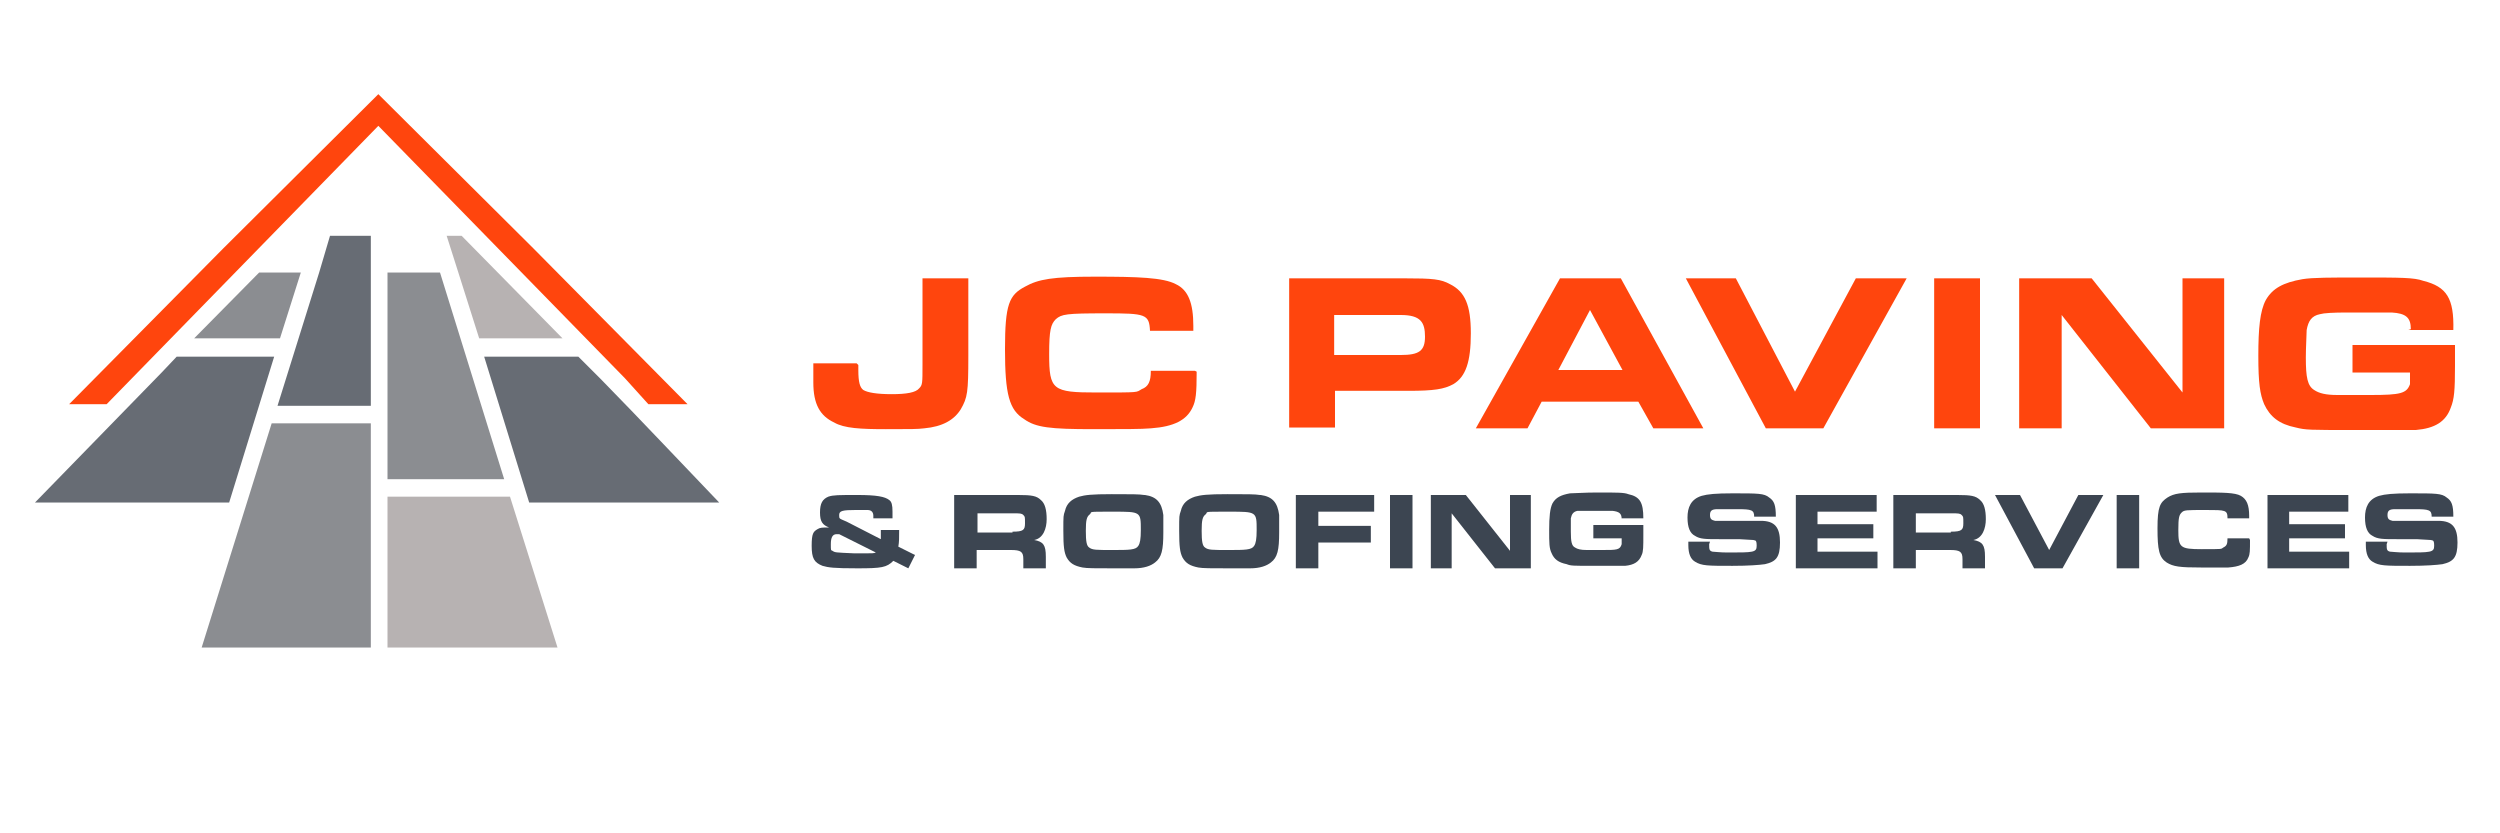 <?xml version="1.0" encoding="UTF-8"?>
<svg xmlns="http://www.w3.org/2000/svg" version="1.1" viewBox="0 0 300 100">
  <defs>
    <style>
      .cls-1 {
        fill: #8b8d91;
      }

      .cls-1, .cls-2, .cls-3, .cls-4 {
        fill-rule: evenodd;
      }

      .cls-2 {
        fill: #b7b2b2;
      }

      .cls-5 {
        fill: #3c4551;
      }

      .cls-6 {
        isolation: isolate;
      }

      .cls-7, .cls-3 {
        fill: #ff450d;
      }

      .cls-4 {
        fill: #676c74;
      }
    </style>
  </defs>
  <g>
    <g id="Layer_1">
      <g id="Layer_1-2" data-name="Layer_1">
        <g id="Layer_1-2">
          <polygon class="cls-1" points="23.3 40.6 33.6 40.6 36.1 32.7 31.1 32.7 23.3 40.6"></polygon>
          <polygon class="cls-4" points="38.3 32.7 33.3 48.7 44.5 48.7 44.5 32.7 44.5 28.3 39.6 28.3 38.3 32.7"></polygon>
          <polygon class="cls-1" points="44.5 50.8 32.6 50.8 24.2 77.7 44.2 77.7 44.5 77.7 44.5 50.8"></polygon>
          <polygon class="cls-1" points="46.5 57.5 60.5 57.5 52.8 32.7 46.5 32.7 46.5 57.5"></polygon>
          <path class="cls-4" d="M58.1,42.8l5.4,17.5h22.8c-4.7-4.9-9.3-9.8-14.1-14.7l-2.8-2.8h-11.3Z"></path>
          <polygon class="cls-2" points="57.5 40.6 67.5 40.6 55.4 28.3 53.6 28.3 55 32.7 57.5 40.6"></polygon>
          <polyline class="cls-3" points="12.8 48.5 45.4 15.1 75 45.4 77.8 48.5 82.5 48.5 64 29.8 45.4 11.3 26.8 29.8 8.3 48.5"></polyline>
          <polygon class="cls-2" points="46.5 59.6 61.2 59.6 66.9 77.7 46.5 77.7 46.5 59.6"></polygon>
          <polygon class="cls-4" points="27.5 60.3 32.9 42.8 21.2 42.8 19.4 44.7 19.4 44.7 4.2 60.3 27.2 60.3 27.5 60.3"></polygon>
        </g>
        <g>
          <g class="cls-6">
            <g class="cls-6">
              <g class="cls-6">
                <path class="cls-7" d="M103,43.8v.6c0,1.5.2,2.1.6,2.4.5.3,1.6.5,3.4.5s2.9-.2,3.3-.7c.4-.4.4-.6.4-2.8v-10.4h5.5v9.3c0,4.4-.1,5-.9,6.4-.8,1.3-2.2,2.1-4.4,2.3-.8.1-1.6.1-4.6.1s-5-.1-6.2-.8c-1.7-.8-2.5-2.2-2.5-4.8v-1.2s0-1.1,0-1.1h5.2Z"></path>
                <path class="cls-7" d="M143.6,44.6c0,2.6-.1,3.5-.5,4.3-.7,1.5-2.2,2.3-5,2.5-1.1.1-3.3.1-6.9.1-5.2,0-6.9-.2-8.3-1.2-1.8-1.1-2.3-3-2.3-8.4s.5-6.5,2.4-7.5c1.6-.9,3.3-1.2,8.4-1.2s8.2.1,9.7.9c1.5.7,2.1,2.3,2.1,5v.6h-5.2c-.1-2-.5-2.1-5.3-2.1s-5.3.1-6,.7c-.6.6-.8,1.3-.8,4.2,0,4.3.4,4.6,5.7,4.6s4.7,0,5.4-.4c.8-.3,1.1-.9,1.1-2.2h5.3Z"></path>
                <path class="cls-7" d="M154.7,33.4h13.8c3.5,0,4.4.1,5.5.7,1.8.9,2.5,2.5,2.5,5.9s-.6,5.2-2.1,6.1c-1.1.6-2.3.8-5.4.8h-8.8v4.4h-5.5v-18ZM168.1,42.6c2.2,0,2.9-.5,2.9-2.2s-.5-2.6-2.9-2.6h-8v4.8h8Z"></path>
                <path class="cls-7" d="M187.2,33.4h7.3l9.9,18h-6l-1.8-3.2h-11.6l-1.7,3.2h-6.2l10.1-18ZM194.7,44.4l-3.9-7.2-3.8,7.2h7.7Z"></path>
                <path class="cls-7" d="M202.3,33.4h6l7.1,13.6,7.3-13.6h6.1l-10,18h-6.9l-9.6-18Z"></path>
                <path class="cls-7" d="M232.1,33.4h5.5v18h-5.5v-18Z"></path>
                <path class="cls-7" d="M242.3,33.4h8.7l10.9,13.7v-13.7c-.1,0,5,0,5,0v18h-8.8l-10.7-13.6v13.6c.1,0-5.1,0-5.1,0v-18Z"></path>
                <path class="cls-7" d="M289.3,39.5c0-1.4-.6-1.9-2.3-2h-3.3s-2,0-2,0q-2.6,0-3.3.2c-1,.2-1.4.8-1.6,1.9,0,.5-.1,2.1-.1,3.3,0,2.4.2,3.4,1,3.9.6.4,1.4.6,2.8.6q.6,0,4,0c3.6,0,4.3-.2,4.7-1.3,0-.2,0-.5,0-1v-.4h-6.9v-3.3h12.3v2.5c0,3-.1,4-.5,5-.6,1.7-1.9,2.5-4.2,2.7-.6,0-2.2,0-7.5,0s-5.7,0-6.9-.3c-2-.4-3.1-1.3-3.8-2.8-.5-1.2-.7-2.5-.7-5.8s.2-5.4.9-6.7c.8-1.4,2.1-2.1,4.4-2.5,1.2-.2,3.4-.2,6.9-.2,4.9,0,6.5,0,7.6.4,2.8.7,3.7,2.1,3.6,5.9h-5.4Z"></path>
              </g>
            </g>
          </g>
          <g class="cls-6">
            <g class="cls-6">
              <g class="cls-6">
                <path class="cls-5" d="M107.9,63.4c0,1.2,0,1.6-.1,2.2l2,1-.8,1.6-1.8-.9c-.8.8-1.4.9-4.3.9s-3.5-.1-4.2-.3c-1-.4-1.3-.9-1.3-2.4s.2-1.7.7-2c.3-.2.6-.2,1.4-.2-.8-.3-1.1-.7-1.1-1.8s.3-1.6,1-1.9c.6-.2,1.2-.2,3.5-.2s3.3.2,3.8.6c.3.2.4.6.4,1.4,0,.2,0,.3,0,.8h-2.3v-.3c0-.4-.2-.7-.7-.7-.2,0-1.2,0-1.4,0-1.6,0-2,.1-2,.6s0,.4.9.8l4.1,2.1c0-.2,0-.3,0-.6s0-.3,0-.5h2.2ZM100.7,64.1c-.1,0-.2,0-.3,0-.5,0-.7.4-.7,1.2s0,.7.2.8c.3.2.3.2,2.6.3h1.5c.6,0,.9,0,1.1-.1l-4.4-2.2Z"></path>
                <path class="cls-5" d="M114.6,59.4h7.6c1.6,0,2.2.1,2.7.6.5.4.7,1.2.7,2.3s-.4,2.3-1.5,2.5c1.1.2,1.4.6,1.4,2v1.4h-2.7v-1.1c0-.9-.3-1.1-1.5-1.1h-4.1v2.2h-2.7v-8.8ZM121.5,63.8c1.3,0,1.5-.2,1.5-1s0-.8-.2-1c-.2-.2-.4-.2-1.2-.2h-4.3v2.3h4.2Z"></path>
                <path class="cls-5" d="M137.4,59.4c1.4.2,2,.9,2.2,2.4,0,.4,0,1.1,0,2.1,0,2.1-.2,3-1,3.6-.5.4-1.3.7-2.5.7-.5,0-1.6,0-2.5,0-2.1,0-3.2,0-3.7-.1-1-.2-1.5-.5-1.9-1.2-.3-.6-.4-1.3-.4-3.2s0-1.8.2-2.4c.2-.9.8-1.4,1.7-1.7.7-.2,1.5-.3,3.9-.3s3.3,0,3.9.1ZM130.8,61.7c-.4.3-.5.7-.5,2s.1,1.8.4,2c.4.3.8.3,2.8.3s2.8,0,3.1-.5c.2-.3.3-.8.3-1.9,0-2.2,0-2.2-3.3-2.2s-2.5,0-2.8.3Z"></path>
                <path class="cls-5" d="M151.3,59.4c1.4.2,2,.9,2.2,2.4,0,.4,0,1.1,0,2.1,0,2.1-.2,3-1,3.6-.5.4-1.3.7-2.5.7-.5,0-1.6,0-2.5,0-2.1,0-3.2,0-3.7-.1-1-.2-1.5-.5-1.9-1.2-.3-.6-.4-1.3-.4-3.2s0-1.8.2-2.4c.2-.9.8-1.4,1.7-1.7.7-.2,1.5-.3,3.9-.3s3.3,0,3.9.1ZM144.7,61.7c-.4.3-.5.7-.5,2s.1,1.8.4,2c.4.3.8.3,2.8.3s2.8,0,3.1-.5c.2-.3.3-.8.3-1.9,0-2.2,0-2.2-3.3-2.2s-2.5,0-2.8.3Z"></path>
                <path class="cls-5" d="M155.6,59.4h9.3v2h-6.7v1.7h6.3v2h-6.3v3.1h-2.7v-8.8Z"></path>
                <path class="cls-5" d="M166.8,59.4h2.7v8.8h-2.7v-8.8Z"></path>
                <path class="cls-5" d="M171.7,59.4h4.2l5.3,6.7v-6.7c0,0,2.5,0,2.5,0v8.8h-4.3l-5.2-6.6v6.6c0,0-2.5,0-2.5,0v-8.8Z"></path>
                <path class="cls-5" d="M194.6,62.3c0-.7-.3-.9-1.1-1h-1.6s-1,0-1,0q-1.3,0-1.6,0c-.5.1-.7.4-.8.9,0,.2,0,1,0,1.6,0,1.2.1,1.7.5,1.9.3.2.7.3,1.4.3q.3,0,1.9,0c1.7,0,2.1,0,2.3-.7,0-.1,0-.2,0-.5h0v-.2h-3.4v-1.6h6v1.2c0,1.4,0,2-.2,2.4-.3.8-.9,1.2-2,1.3-.3,0-1.1,0-3.7,0s-2.8,0-3.3-.2c-1-.2-1.5-.6-1.8-1.3-.3-.6-.3-1.2-.3-2.8s.1-2.6.4-3.2c.4-.7,1-1,2.1-1.2.6,0,1.7-.1,3.3-.1,2.4,0,3.2,0,3.7.2,1.4.3,1.8,1,1.8,2.9h-2.6Z"></path>
                <path class="cls-5" d="M205.1,65.3c0,.6,0,.8.4.9.2,0,.9.1,1.8.1,3.1,0,3.5,0,3.5-.8s-.2-.6-.4-.7q-.3,0-1.7-.1h-2.4c-1.6,0-2.3,0-2.9-.4-.6-.3-.9-1-.9-2.2s.4-2.2,1.7-2.6c.7-.2,1.7-.3,3.7-.3,3.1,0,3.8,0,4.4.5.6.4.8.9.8,2.3h-2.6c0-.8-.3-.9-2-.9s-2,0-2.4,0c-.7,0-.9.2-.9.7s.2.6.6.7c.2,0,.2,0,1.1,0h2.5c.2,0,1.4,0,1.9,0,1.7,0,2.3.8,2.3,2.6s-.5,2.3-1.8,2.6c-.7.1-2,.2-3.9.2-3,0-3.7,0-4.5-.5-.5-.3-.8-.9-.8-2s0-.3,0-.4h2.6Z"></path>
                <path class="cls-5" d="M225.2,59.4v2h-7.1v1.5h6.7v1.7h-6.7v1.6h7.2v2h-9.8v-8.8h9.7Z"></path>
                <path class="cls-5" d="M227.3,59.4h7.6c1.6,0,2.2.1,2.7.6.5.4.7,1.2.7,2.3s-.4,2.3-1.5,2.5c1.1.2,1.4.6,1.4,2v1.4h-2.7v-1.1c0-.9-.3-1.1-1.5-1.1h-4.1v2.2h-2.7v-8.8ZM234.1,63.8c1.3,0,1.5-.2,1.5-1s0-.8-.2-1c-.2-.2-.4-.2-1.2-.2h-4.3v2.3h4.2Z"></path>
                <path class="cls-5" d="M239.5,59.4h2.9l3.5,6.6,3.5-6.6h3l-4.9,8.8h-3.4l-4.7-8.8Z"></path>
                <path class="cls-5" d="M254,59.4h2.7v8.8h-2.7v-8.8Z"></path>
                <path class="cls-5" d="M270,64.8c0,1.3,0,1.7-.2,2.1-.3.8-1.1,1.1-2.4,1.2-.5,0-1.6,0-3.3,0-2.5,0-3.3-.1-4.1-.6-.9-.6-1.1-1.5-1.1-4.1s.3-3.1,1.2-3.7c.8-.5,1.6-.6,4.1-.6s4,0,4.7.4c.7.4,1,1.1,1,2.4v.3h-2.6c0-1-.2-1-2.6-1s-2.6,0-2.9.3c-.3.3-.4.6-.4,2.1,0,2.1.2,2.3,2.8,2.3s2.3,0,2.6-.2c.4-.2.5-.4.5-1.1h2.6Z"></path>
                <path class="cls-5" d="M281.8,59.4v2h-7.1v1.5h6.7v1.7h-6.7v1.6h7.2v2h-9.8v-8.8h9.7Z"></path>
                <path class="cls-5" d="M286.4,65.3c0,.6,0,.8.4.9.2,0,.9.1,1.8.1,3.1,0,3.5,0,3.5-.8s-.2-.6-.4-.7q-.3,0-1.7-.1h-2.4c-1.6,0-2.3,0-2.9-.4-.6-.3-.9-1-.9-2.2s.4-2.2,1.7-2.6c.7-.2,1.7-.3,3.7-.3,3.1,0,3.8,0,4.4.5.6.4.8.9.8,2.3h-2.6c0-.8-.3-.9-2-.9s-2,0-2.4,0c-.7,0-.9.2-.9.7s.2.6.6.7c.2,0,.2,0,1.1,0h2.5c.2,0,1.4,0,1.9,0,1.7,0,2.3.8,2.3,2.6s-.5,2.3-1.8,2.6c-.7.1-2,.2-3.9.2-3,0-3.7,0-4.5-.5-.5-.3-.8-.9-.8-2s0-.3,0-.4h2.6Z"></path>
              </g>
            </g>
          </g>
        </g>
      </g>
    </g>
  </g>
</svg>
